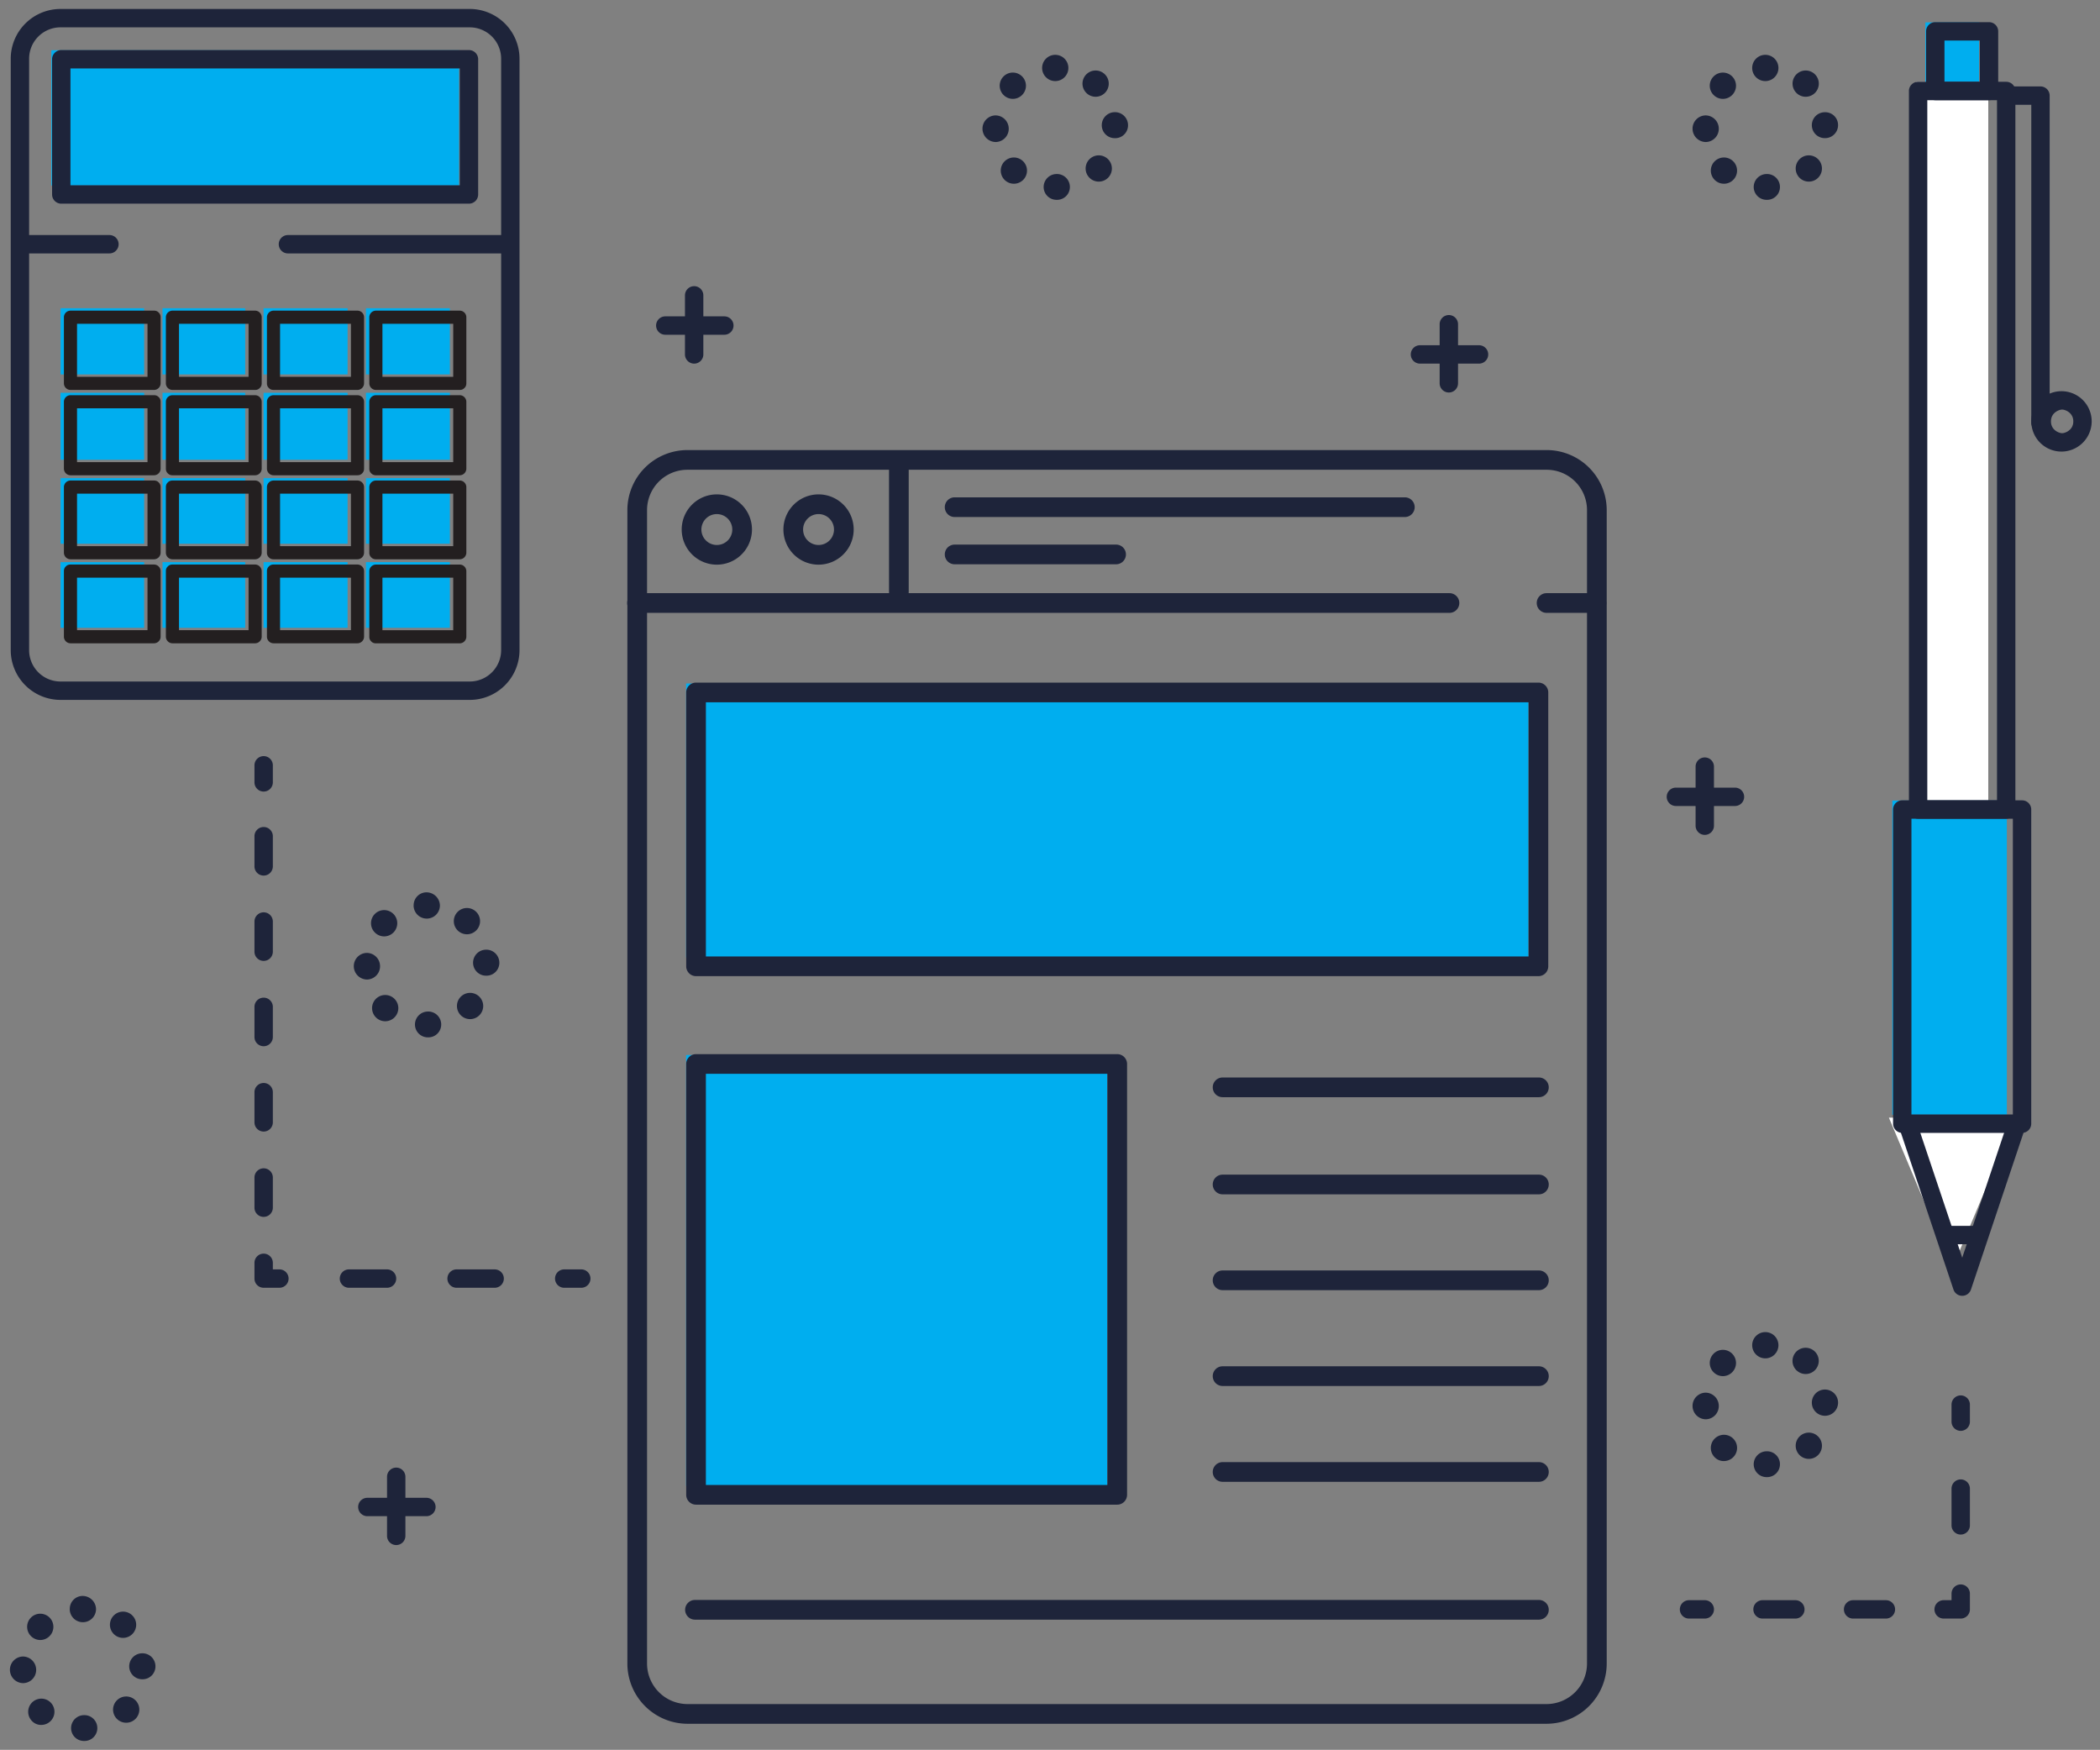 <svg id="Layer_1" data-name="Layer 1" xmlns="http://www.w3.org/2000/svg" xmlns:xlink="http://www.w3.org/1999/xlink" viewBox="0 0 1600 1333">
  <rect x="0" y="0" width="1600" height="1333" fill="#808080" stroke="none"/>
  <defs>
    <style>
      .cls-1 {
        fill: none;
      }

      .cls-2 {
        fill: #fff;
      }

      .cls-3 {
        fill: #00aeef;
      }

      .cls-4 {
        fill: #1e243a;
      }

      .cls-5 {
        fill: #231f20;
      }

      .cls-screen {
        clip-path: url(#clip-screen);
      }
    </style>
    <clipPath id="clip-screen" >
      <rect class="cls-1" x="501.88" y="486.31" width="697.47" height="790"/>
    </clipPath>
  </defs>
  <title>icon21-marketingmanagement</title>
  
  
  <g id="calculator">
    <rect class="cls-3" x="39.13" y="38.29" width="310.62" height="103.03"/>
    <path class="cls-4" d="M357.93,533.17H46.07A37.94,37.94,0,0,1,8.18,495.27V44.73A37.94,37.94,0,0,1,46.07,6.83H357.93a37.94,37.94,0,0,1,37.89,37.89V495.27A37.94,37.94,0,0,1,357.93,533.17ZM46.07,20.83A23.92,23.92,0,0,0,22.18,44.73V495.27a23.92,23.92,0,0,0,23.89,23.89H357.93a23.92,23.92,0,0,0,23.89-23.89V44.73a23.92,23.92,0,0,0-23.89-23.89Z" />
    <path class="cls-4" d="M357.31,155.15H46.69a7,7,0,0,1-7-7v-103a7,7,0,0,1,7-7H357.31a7,7,0,0,1,7,7v103A7,7,0,0,1,357.31,155.15Zm-303.62-14H350.31v-89H53.69Z" />
    <path class="cls-4" d="M386.38,193.05h-167a7,7,0,0,1,0-14h167a7,7,0,1,1,0,14Z" />
    <path class="cls-4" d="M83.38,193.05h-66a7,7,0,1,1,0-14h66a7,7,0,0,1,0,14Z" />
    <g id="key13">
      <rect class="cls-3" x="200.82" y="234.81" width="64" height="50.41"/>
      <path class="cls-5" d="M208.38,297.05h64a5.07,5.07,0,0,0,5-5V241.64a5.07,5.07,0,0,0-5-5h-64a5.07,5.07,0,0,0-5,5v50.41c0,6.43,10,6.45,10,0V241.64l-5,5h64l-5-5v50.41l5-5h-64C201.95,287.05,201.93,297.05,208.38,297.05Z" />
        <animate 
            attributeType="xml" 
            attributeName="fill-opacity" 
            values=   " 1;  1;  1;  1;  1;  0;  1;  1;  1;  1"
            dur="5s" 
            repeatCount="indefinite" />            
    </g>
    <g id="key32">
      <rect class="cls-3" x="123.82" y="364.22" width="63" height="50"/>
      <path class="cls-5" d="M126.38,371.05v50a5.07,5.07,0,0,0,5,5h63a5.07,5.07,0,0,0,5-5v-50a5.07,5.07,0,0,0-5-5h-63c-6.43,0-6.45,10,0,10h63l-5-5v50l5-5h-63l5,5v-50C136.38,364.62,126.38,364.61,126.38,371.05Z" />
        <animate 
            attributeType="xml" 
            attributeName="fill-opacity" 
            values=   " 0;  1;  1;  1;  1;  1;  1;  1;  1;  1"
            dur="5s" 
            repeatCount="indefinite" />            
    </g>
    <g id="key14">
      <rect class="cls-3" x="278.82" y="234.81" width="63.93" height="50.41"/>
      <path class="cls-5" d="M355.31,292.05V241.64a5.07,5.07,0,0,0-5-5H286.38a5.07,5.07,0,0,0-5,5v50.41a5.07,5.07,0,0,0,5,5h63.93c6.43,0,6.45-10,0-10H286.38l5,5V241.64l-5,5h63.93l-5-5v50.41C345.31,298.49,355.31,298.5,355.31,292.05Z" />
    </g>
    <g id="key41">
      <rect class="cls-3" x="46.13" y="428.22" width="63.69" height="50.03"/>
      <path class="cls-5" d="M48.69,435.05v50a5.07,5.07,0,0,0,5,5h63.69a5.07,5.07,0,0,0,5-5v-50a5.07,5.07,0,0,0-5-5H53.69c-6.43,0-6.45,10,0,10h63.69l-5-5v50l5-5H53.69l5,5v-50C58.69,428.62,48.69,428.61,48.69,435.05Z" />
        <animate 
            attributeType="xml" 
            attributeName="fill-opacity" 
            values=   " 1;  0;  1;  1;  1;  1;  1;  1;  1;  1"
            dur="5s" 
            repeatCount="indefinite" />            
    </g>
    <g id="key31">
      <rect class="cls-3" x="46.13" y="364.22" width="63.69" height="50"/>
      <path class="cls-5" d="M117.38,366.05H53.69a5.07,5.07,0,0,0-5,5v50a5.07,5.07,0,0,0,5,5h63.69a5.07,5.07,0,0,0,5-5v-50c0-6.43-10-6.45-10,0v50l5-5H53.69l5,5v-50l-5,5h63.69C123.81,376.05,123.82,366.05,117.38,366.05Z" />
        <animate 
            attributeType="xml" 
            attributeName="fill-opacity" 
            values=   " 1;  1;  0;  1;  1;  1;  1;  1;  1;  1"
            dur="5s" 
            repeatCount="indefinite" />            
    </g>
    <g id="key33">
      <rect class="cls-3" x="200.82" y="364.22" width="64" height="50"/>
      <path class="cls-5" d="M208.38,426.05h64a5.07,5.07,0,0,0,5-5v-50a5.07,5.07,0,0,0-5-5h-64a5.07,5.07,0,0,0-5,5v50c0,6.43,10,6.45,10,0v-50l-5,5h64l-5-5v50l5-5h-64C201.95,416.05,201.93,426.05,208.38,426.05Z" />
    </g>
    <g id="key43">
      <rect class="cls-3" x="200.82" y="428.22" width="64" height="50.03"/>
      <path class="cls-5" d="M203.38,435.05v50a5.07,5.07,0,0,0,5,5h64a5.07,5.07,0,0,0,5-5v-50a5.07,5.07,0,0,0-5-5h-64c-6.43,0-6.45,10,0,10h64l-5-5v50l5-5h-64l5,5v-50C213.38,428.62,203.38,428.61,203.38,435.05Z" />
    </g>
    <g id="key23">
      <rect class="cls-3" x="200.82" y="299.22" width="64" height="51"/>
      <path class="cls-5" d="M277.38,357.05v-51a5.07,5.07,0,0,0-5-5h-64a5.07,5.07,0,0,0-5,5v51a5.07,5.07,0,0,0,5,5h64c6.43,0,6.45-10,0-10h-64l5,5v-51l-5,5h64l-5-5v51C267.38,363.49,277.38,363.5,277.38,357.05Z" />
    </g>
    <g id="key42">
      <rect class="cls-3" x="123.82" y="428.22" width="63" height="50.03"/>
      <path class="cls-5" d="M126.38,435.05v50a5.07,5.07,0,0,0,5,5h63a5.07,5.07,0,0,0,5-5v-50a5.07,5.07,0,0,0-5-5h-63c-6.43,0-6.45,10,0,10h63l-5-5v50l5-5h-63l5,5v-50C136.38,428.62,126.38,428.61,126.38,435.05Z" />
    </g>
    <g id="key21">
      <rect class="cls-3" x="46.13" y="299.22" width="63.69" height="51"/>
      <path class="cls-5" d="M117.38,301.05H53.69a5.07,5.07,0,0,0-5,5v51a5.07,5.07,0,0,0,5,5h63.69a5.07,5.07,0,0,0,5-5v-51c0-6.43-10-6.45-10,0v51l5-5H53.69l5,5v-51l-5,5h63.69C123.81,311.05,123.82,301.05,117.38,301.05Z" />
    </g>
    <g id="key11">
      <rect class="cls-3" x="46.13" y="234.81" width="63.69" height="50.41"/>
      <path class="cls-5" d="M117.38,236.64H53.69a5.07,5.07,0,0,0-5,5v50.41a5.07,5.07,0,0,0,5,5h63.69a5.07,5.07,0,0,0,5-5V241.64c0-6.43-10-6.45-10,0v50.41l5-5H53.69l5,5V241.64l-5,5h63.69C123.81,246.64,123.82,236.64,117.38,236.64Z" />
    </g>
    <g id="key22">
      <rect class="cls-3" x="123.82" y="299.22" width="63" height="51"/>
      <path class="cls-5" d="M131.38,362.05h63a5.07,5.07,0,0,0,5-5v-51a5.07,5.07,0,0,0-5-5h-63a5.07,5.07,0,0,0-5,5v51c0,6.43,10,6.45,10,0v-51l-5,5h63l-5-5v51l5-5h-63C124.95,352.05,124.93,362.05,131.38,362.05Z" />
    </g>
    <g id="key24">
      <rect class="cls-3" x="278.82" y="299.22" width="63.93" height="51"/>
      <path class="cls-5" d="M286.38,362.05h63.93a5.07,5.07,0,0,0,5-5v-51a5.07,5.07,0,0,0-5-5H286.38a5.07,5.07,0,0,0-5,5v51c0,6.43,10,6.45,10,0v-51l-5,5h63.93l-5-5v51l5-5H286.38C279.95,352.05,279.93,362.05,286.38,362.05Z" />
    </g>
    <g id="key34">
      <rect class="cls-3" x="278.82" y="364.22" width="63.93" height="50"/>
      <path class="cls-5" d="M286.38,426.05h63.93a5.07,5.07,0,0,0,5-5v-50a5.07,5.07,0,0,0-5-5H286.38a5.07,5.07,0,0,0-5,5v50c0,6.43,10,6.45,10,0v-50l-5,5h63.93l-5-5v50l5-5H286.38C279.95,416.05,279.93,426.05,286.38,426.05Z" />
    </g>
    <g id="key12">
      <rect class="cls-3" x="123.82" y="234.81" width="63" height="50.41"/>
      <path class="cls-5" d="M199.38,292.05V241.64a5.07,5.07,0,0,0-5-5h-63a5.07,5.07,0,0,0-5,5v50.41a5.07,5.07,0,0,0,5,5h63c6.43,0,6.45-10,0-10h-63l5,5V241.64l-5,5h63l-5-5v50.41C189.38,298.49,199.38,298.5,199.38,292.05Z" />
        <animate 
            attributeType="xml" 
            attributeName="fill-opacity" 
            values=   " 1;  1;  1;  0;  1;  1;  1;  1;  1;  1"
            dur="5s" 
            repeatCount="indefinite" />            
    </g>
    <g id="key44">
      <rect class="cls-3" x="278.82" y="428.22" width="63.93" height="50.03"/>
      <path class="cls-5" d="M286.38,490.08h63.93a5.07,5.07,0,0,0,5-5v-50a5.07,5.07,0,0,0-5-5H286.38a5.07,5.07,0,0,0-5,5v50c0,6.43,10,6.45,10,0v-50l-5,5h63.93l-5-5v50l5-5H286.38C279.95,480.08,279.93,490.08,286.38,490.08Z" />
        <animate 
            attributeType="xml" 
            attributeName="fill-opacity" 
            values=   " 1;  1;  1;  1;  1;  1;  1;  0;  0;  1"
            dur="5s" 
            repeatCount="indefinite" />            
    </g>
  </g>
  
  <g class="cls-screen">
    <g id="text-dy950">
      <g id="textA">
        <rect class="cls-3" x="522.75" y="803.69" width="320.91" height="328.2"/>
        <rect class="cls-3" x="522.75" y="520.67" width="641.81" height="208.61"/>
        <path class="cls-4" d="M1172.13,743.61H530.32a7.5,7.5,0,0,1-7.5-7.5V527.5a7.5,7.5,0,0,1,7.5-7.5h641.81a7.5,7.5,0,0,1,7.5,7.5V736.11A7.5,7.5,0,0,1,1172.13,743.61Zm-634.31-15h626.81V535H537.82Z" />
        <path class="cls-4" d="M851.22,1146.22H530.32a7.5,7.5,0,0,1-7.5-7.5V810.52a7.5,7.5,0,0,1,7.5-7.5H851.22a7.5,7.5,0,0,1,7.5,7.5v328.2A7.5,7.5,0,0,1,851.22,1146.22Zm-313.41-15H843.72V818H537.82Z" />
        <g>
          <path class="cls-4" d="M1172.5,835.82h-241a7.5,7.5,0,0,1,0-15h241a7.5,7.5,0,0,1,0,15Z" />
          <path class="cls-4" d="M1172.5,909.82h-241a7.5,7.5,0,0,1,0-15h241a7.5,7.5,0,0,1,0,15Z" />
          <path class="cls-4" d="M1172.5,982.82h-241a7.5,7.5,0,0,1,0-15h241a7.5,7.5,0,0,1,0,15Z" />
          <path class="cls-4" d="M1172.5,1055.82h-241a7.5,7.5,0,0,1,0-15h241a7.5,7.5,0,0,1,0,15Z" />
          <path class="cls-4" d="M1172.5,1128.82h-241a7.5,7.5,0,0,1,0-15h241a7.5,7.5,0,0,1,0,15Z" />
        </g>
        <path class="cls-4" d="M1172.5,1233.82h-643a7.5,7.5,0,0,1,0-15h643a7.5,7.5,0,0,1,0,15Z" />
        <path class="cls-4" d="M1172.5,1296.82h-643a7.5,7.5,0,0,1,0-15h643a7.5,7.5,0,0,1,0,15Z" />
        <path class="cls-4" d="M1172.5,1355.82h-643a7.5,7.5,0,0,1,0-15h643a7.5,7.5,0,0,1,0,15Z" />
        <path class="cls-4" d="M1172.5,1418.82h-643a7.5,7.5,0,0,1,0-15h643a7.5,7.5,0,0,1,0,15Z" />
      </g>
      <g id="textB">
        <rect class="cls-3" x="522.75" y="1753.69" width="320.91" height="328.2"/>
        <rect class="cls-3" x="522.75" y="1470.67" width="641.81" height="208.61"/>
        <path class="cls-4" d="M1172.13,1693.61H530.32a7.5,7.5,0,0,1-7.5-7.5V1477.5a7.5,7.5,0,0,1,7.5-7.5h641.81a7.5,7.5,0,0,1,7.5,7.5v208.61A7.5,7.5,0,0,1,1172.13,1693.61Zm-634.31-15h626.81V1485H537.82Z" />
        <path class="cls-4" d="M851.22,2096.22H530.32a7.5,7.5,0,0,1-7.5-7.5v-328.2a7.5,7.5,0,0,1,7.5-7.5H851.22a7.5,7.5,0,0,1,7.5,7.5v328.2A7.5,7.5,0,0,1,851.22,2096.22Zm-313.41-15H843.72V1768H537.82Z" />
        <g>
          <path class="cls-4" d="M1172.5,1785.82h-241a7.5,7.5,0,0,1,0-15h241a7.5,7.5,0,0,1,0,15Z" />
          <path class="cls-4" d="M1172.5,1859.82h-241a7.5,7.5,0,0,1,0-15h241a7.5,7.5,0,0,1,0,15Z" />
          <path class="cls-4" d="M1172.5,1932.82h-241a7.5,7.5,0,0,1,0-15h241a7.5,7.5,0,0,1,0,15Z" />
          <path class="cls-4" d="M1172.5,2005.82h-241a7.5,7.5,0,0,1,0-15h241a7.5,7.5,0,0,1,0,15Z" />
          <path class="cls-4" d="M1172.5,2078.82h-241a7.5,7.5,0,0,1,0-15h241a7.5,7.5,0,0,1,0,15Z" />
        </g>
        <path class="cls-4" d="M1172.5,2183.82h-643a7.5,7.5,0,0,1,0-15h643a7.5,7.5,0,0,1,0,15Z" />
        <path class="cls-4" d="M1172.5,2246.82h-643a7.5,7.5,0,0,1,0-15h643a7.5,7.5,0,0,1,0,15Z" />
        <path class="cls-4" d="M1172.5,2305.82h-643a7.5,7.5,0,0,1,0-15h643a7.5,7.5,0,0,1,0,15Z" />
        <path class="cls-4" d="M1172.5,2368.82h-643a7.5,7.5,0,0,1,0-15h643a7.5,7.5,0,0,1,0,15Z" />
      </g>
          <animateTransform attributeName="transform"
                          attributeType="XML"
                          type="translate"
                          dur="6s"
                          values="0,0;0,-950"
                          repeatCount="indefinite" />
      
    </g>
  </g>
  <g id="screen">
    <path class="cls-4" d="M1178.28,1313.14H523.86A45.93,45.93,0,0,1,478,1267.27V388.56a45.76,45.76,0,0,1,45.7-45.7h654.76a45.76,45.76,0,0,1,45.7,45.7v878.7A45.93,45.93,0,0,1,1178.28,1313.14ZM523.69,357.86a30.74,30.74,0,0,0-30.7,30.7v878.7a30.91,30.91,0,0,0,30.87,30.87h654.42a30.91,30.91,0,0,0,30.87-30.87V388.56a30.74,30.74,0,0,0-30.7-30.7Z" />
    <path class="cls-4" d="M1104.35,466.86h-619a7.5,7.5,0,0,1,0-15h619a7.5,7.5,0,0,1,0,15Z" />
    <path class="cls-4" d="M684.85,458.36a7.5,7.5,0,0,1-7.5-7.5v-95a7.5,7.5,0,0,1,15,0v95A7.5,7.5,0,0,1,684.85,458.36Z" />
    <g>
      <path class="cls-4" d="M546.16,430.15a26.77,26.77,0,1,1,26.77-26.77A26.8,26.8,0,0,1,546.16,430.15Zm0-38.53a11.77,11.77,0,1,0,11.77,11.77A11.78,11.78,0,0,0,546.16,391.62Z" />
      <path class="cls-4" d="M623.66,430.15a26.77,26.77,0,1,1,26.77-26.77A26.8,26.8,0,0,1,623.66,430.15Zm0-38.53a11.77,11.77,0,1,0,11.77,11.77A11.78,11.78,0,0,0,623.66,391.62Z" />
    </g>
    <g>
      <path class="cls-4" d="M1070.35,393.86h-343a7.5,7.5,0,0,1,0-15h343a7.5,7.5,0,0,1,0,15Z" />
      <path class="cls-4" d="M850.35,429.86h-123a7.5,7.5,0,0,1,0-15h123a7.5,7.5,0,0,1,0,15Z" />
    </g>
    <path class="cls-4" d="M1216.35,466.86h-38a7.5,7.5,0,0,1,0-15h38a7.5,7.5,0,0,1,0,15Z" />
  </g>
  
  <g id="star4">
    <path class="cls-4" d="M301.88,1177a7,7,0,0,1-7-7v-45a7,7,0,0,1,14,0v45A7,7,0,0,1,301.88,1177Z" />
    <path class="cls-4" d="M324.88,1155h-45a7,7,0,1,1,0-14h45a7,7,0,0,1,0,14Z" />
  </g>
  <g id="star3">
    <path class="cls-4" d="M528.88,277a7,7,0,0,1-7-7V225a7,7,0,0,1,14,0v45A7,7,0,0,1,528.88,277Z" />
    <path class="cls-4" d="M551.88,255h-45a7,7,0,1,1,0-14h45a7,7,0,0,1,0,14Z" />
  </g>
  <g id="star2">
    <path class="cls-4" d="M1103.88,299a7,7,0,0,1-7-7V247a7,7,0,0,1,14,0v45A7,7,0,0,1,1103.88,299Z" />
    <path class="cls-4" d="M1126.88,277h-45a7,7,0,0,1,0-14h45a7,7,0,0,1,0,14Z" />
  </g>
  <g id="star1">
    <path class="cls-4" d="M1298.88,636a7,7,0,0,1-7-7V584a7,7,0,0,1,14,0v45A7,7,0,0,1,1298.88,636Z" />
    <path class="cls-4" d="M1321.88,614h-45a7,7,0,0,1,0-14h45a7,7,0,0,1,0,14Z" />
  </g>
  
  <g id="gear1">
    <path class="cls-4" d="M54.16,1316.7a9.9,9.9,0,0,1,9.75-10.13h0a9.85,9.85,0,0,1,10.24,9.59h0a9.77,9.77,0,0,1-9.75,10.08h-.25A9.8,9.8,0,0,1,54.16,1316.7Zm-29.61-5.47h0a10,10,0,0,1-.26-14.17h0a10,10,0,0,1,14.14-.27h0a10,10,0,0,1,.27,14.13h0a10.06,10.06,0,0,1-7.21,3.09h0A9.38,9.38,0,0,1,24.55,1311.23Zm64.75-1.59a10,10,0,0,1-.44-14.14h0a10,10,0,0,1,14.14-.44h0a10,10,0,0,1,.44,14.14h0a10,10,0,0,1-7.29,3.15h0A10,10,0,0,1,89.3,1309.64Zm-81.74-37.5a10.1,10.1,0,0,1,9.88-10.23h0a10.14,10.14,0,0,1,10.12,10h0a10.09,10.09,0,0,1-9.87,10.28h-.13A10.2,10.2,0,0,1,7.56,1272.14Zm90.89-2.39a9.92,9.92,0,0,1,9.62-10.29h0a9.9,9.9,0,0,1,10.36,9.51h0a9.78,9.78,0,0,1-9.62,10.26h-.38A9.87,9.87,0,0,1,98.45,1269.74Zm-74.8-23.34a10,10,0,0,1-.09-14.14h0a10,10,0,0,1,14.14-.09h0a10,10,0,0,1,.09,14.15h0a10,10,0,0,1-7.12,3h0A10,10,0,0,1,23.65,1246.4ZM87,1245.08a10,10,0,0,1-.61-14.13h0a10,10,0,0,1,14.13-.61h0a10,10,0,0,1,.61,14.13h0a10,10,0,0,1-7.37,3.24h0A10,10,0,0,1,87,1245.08Zm-33.83-19.31a9.8,9.8,0,0,1,10.11-10h0a10.25,10.25,0,0,1,9.89,10h0a10,10,0,0,1-10,10h0A10,10,0,0,1,53.13,1225.77Z" />
          <animateTransform attributeName="transform"
                          attributeType="XML"
                          type="rotate"
                          from="0 63 1271"	
                          to="360 63 1271"	
                          dur="2s"
                          repeatCount="indefinite" />
  </g>
  <g id="gear2">
    <path class="cls-4" d="M316.16,780.7a9.9,9.9,0,0,1,9.75-10.13h0a9.85,9.85,0,0,1,10.24,9.59h0a9.77,9.77,0,0,1-9.75,10.08h-.25A9.81,9.81,0,0,1,316.16,780.7Zm-29.61-5.53a10,10,0,0,1-.27-14.14h0a10,10,0,0,1,14.14-.26h0a10,10,0,0,1,.27,14.14h0a10,10,0,0,1-7.21,3.06h0A9.94,9.94,0,0,1,286.55,775.17Zm64.75-1.53a10,10,0,0,1-.44-14.14h0a10,10,0,0,1,14.14-.44h0a10,10,0,0,1,.44,14.14h0a10,10,0,0,1-7.29,3.15h0A10,10,0,0,1,351.3,773.64Zm-81.74-37.5a10.1,10.1,0,0,1,9.88-10.23h0a10.13,10.13,0,0,1,10.12,10h0a10.09,10.09,0,0,1-9.87,10.28h-.13A10.19,10.19,0,0,1,269.56,736.14Zm90.89-2.39a9.92,9.92,0,0,1,9.62-10.29h0A9.92,9.92,0,0,1,380.44,733h0a9.79,9.79,0,0,1-9.63,10.26h-.38A9.87,9.87,0,0,1,360.45,733.74Zm-74.8-23.34a10,10,0,0,1-.09-14.14h0a10,10,0,0,1,14.14-.09h0a10,10,0,0,1,.09,14.15h0a10,10,0,0,1-7.12,3h0A10,10,0,0,1,285.65,710.4ZM349,709.08a10,10,0,0,1-.61-14.13h0a10,10,0,0,1,14.13-.61h0a10,10,0,0,1,.61,14.13h0a10,10,0,0,1-7.37,3.24h0A10,10,0,0,1,349,709.08Zm-33.83-19.31a9.8,9.8,0,0,1,10.11-10h0a10.25,10.25,0,0,1,9.89,10h0a10,10,0,0,1-10,10h0A10,10,0,0,1,315.13,689.77Z" />
          <animateTransform attributeName="transform"
                          attributeType="XML"
                          type="rotate"
                          from="90 325 735"	
                          to="0 325 735"	
                          dur="2s"
                          repeatCount="indefinite" />
  </g>
  <g id="gear3">
    <path class="cls-4" d="M795.16,142.7a9.9,9.9,0,0,1,9.75-10.13h0a9.86,9.86,0,0,1,10.24,9.58h0a9.77,9.77,0,0,1-9.75,10.08h-.25A9.81,9.81,0,0,1,795.16,142.7Zm-29.61-5.53a10,10,0,0,1-.27-14.14h0a10,10,0,0,1,14.14-.26h0a10,10,0,0,1,.26,14.14h0a10,10,0,0,1-7.2,3.06h0A10,10,0,0,1,765.55,137.17Zm64.75-1.53a10,10,0,0,1-.44-14.14h0a10,10,0,0,1,14.14-.44h0a10,10,0,0,1,.44,14.14h0a10,10,0,0,1-7.29,3.15h0A10,10,0,0,1,830.3,135.64Zm-81.74-37.5a10.1,10.1,0,0,1,9.88-10.23h0a10.13,10.13,0,0,1,10.12,10h0a10.09,10.09,0,0,1-9.87,10.28h-.13A10.2,10.2,0,0,1,748.56,98.14Zm90.89-2.39a9.92,9.92,0,0,1,9.62-10.29h0A9.92,9.92,0,0,1,859.44,95h0a9.79,9.79,0,0,1-9.63,10.26h-.37A9.87,9.87,0,0,1,839.45,95.74ZM764.65,72.4a10,10,0,0,1-.09-14.14h0a10,10,0,0,1,14.14-.09h0a10,10,0,0,1,.09,14.15h0a10,10,0,0,1-7.12,3h0A10,10,0,0,1,764.65,72.4ZM828,71.08a10,10,0,0,1-.61-14.13h0a10,10,0,0,1,14.13-.61h0a10,10,0,0,1,.61,14.13h0a10,10,0,0,1-7.37,3.24h0A10,10,0,0,1,828,71.08ZM794,51.77a10,10,0,0,1,10-10h0a10,10,0,0,1,10,10h0a10,10,0,0,1-10,10h0A10,10,0,0,1,794,51.77Z" />
            <animateTransform attributeName="transform"
                          attributeType="XML"
                          type="rotate"
                          from="90 804 97"	
                          to="0 804 97"	
                          dur="1s"
                          repeatCount="indefinite" />
</g>
  <g id="gear4">
    <path class="cls-4" d="M1336.16,142.7a9.9,9.9,0,0,1,9.75-10.13h0a9.86,9.86,0,0,1,10.24,9.58h0a9.77,9.77,0,0,1-9.75,10.08h-.25A9.81,9.81,0,0,1,1336.16,142.7Zm-29.61-5.53a10,10,0,0,1-.27-14.14h0a10,10,0,0,1,14.14-.26h0a10,10,0,0,1,.26,14.14h0a10,10,0,0,1-7.2,3.06h0A10,10,0,0,1,1306.55,137.17Zm64.75-1.53a10,10,0,0,1-.44-14.14h0a10,10,0,0,1,14.14-.44h0a10,10,0,0,1,.44,14.14h0a10,10,0,0,1-7.29,3.15h0A10,10,0,0,1,1371.3,135.64Zm-81.74-37.5a10.1,10.1,0,0,1,9.88-10.23h0a10.13,10.13,0,0,1,10.12,10h0a10.09,10.09,0,0,1-9.87,10.28h-.13A10.19,10.19,0,0,1,1289.56,98.14Zm90.89-2.39a9.89,9.89,0,0,1,9.62-10.25h0a9.78,9.78,0,0,1,10.36,9.73h0a9.89,9.89,0,0,1-9.63,10h-.37A9.87,9.87,0,0,1,1380.45,95.74Zm-74.8-23.34a10,10,0,0,1-.09-14.14h0a10,10,0,0,1,14.14-.09h0a10,10,0,0,1,.09,14.15h0a10,10,0,0,1-7.12,3h0A9.92,9.92,0,0,1,1305.65,72.4ZM1369,71.08a10,10,0,0,1-.61-14.13h0a10,10,0,0,1,14.13-.61h0a10,10,0,0,1,.61,14.13h0a10,10,0,0,1-7.37,3.24h0A10,10,0,0,1,1369,71.08ZM1335,51.77a10,10,0,0,1,10-10h0a10,10,0,0,1,10,10h0a10,10,0,0,1-10,10h0A10,10,0,0,1,1335,51.77Z" />
            <animateTransform attributeName="transform"
                          attributeType="XML"
                          type="rotate"
                          from="90 1345 97"	
                          to="0 1345 97"	
                          dur="3s"
                          repeatCount="indefinite" />
  </g>
  <g id="gear5">
    <path class="cls-4" d="M1336.16,1115.7a9.9,9.9,0,0,1,9.75-10.13h0a9.85,9.85,0,0,1,10.24,9.59h0a9.77,9.77,0,0,1-9.75,10.08h-.25A9.8,9.8,0,0,1,1336.16,1115.7Zm-29.61-5.47h0a10,10,0,0,1-.26-14.17h0a10,10,0,0,1,14.14-.27h0a10,10,0,0,1,.27,14.13h0a10.06,10.06,0,0,1-7.21,3.09h0A9.38,9.38,0,0,1,1306.55,1110.23Zm64.75-1.59a10,10,0,0,1-.44-14.14h0a10,10,0,0,1,14.14-.44h0a10,10,0,0,1,.44,14.14h0a10,10,0,0,1-7.29,3.15h0A10,10,0,0,1,1371.3,1108.64Zm-81.74-37.5a10.1,10.1,0,0,1,9.88-10.23h0a10.13,10.13,0,0,1,10.12,10h0a10.09,10.09,0,0,1-9.87,10.28h-.13A10.2,10.2,0,0,1,1289.56,1071.14Zm90.89-2.25a10,10,0,0,1,9.62-10.36h0a10,10,0,0,1,10.36,9.62h0a10,10,0,0,1-9.62,10.36h-.38A10,10,0,0,1,1380.45,1068.89Zm-74.8-23.49a10,10,0,0,1-.09-14.14h0a10,10,0,0,1,14.14-.09h0a10,10,0,0,1,.09,14.15h0a10,10,0,0,1-7.12,3h0A9.92,9.92,0,0,1,1305.65,1045.4Zm63.31-1.32a10,10,0,0,1-.61-14.13h0a10,10,0,0,1,14.13-.61h0a10,10,0,0,1,.61,14.13h0a10,10,0,0,1-7.37,3.24h0A10,10,0,0,1,1369,1044.08ZM1335,1024.77a10,10,0,0,1,10-10h0a10,10,0,0,1,10,10h0a10,10,0,0,1-10,10h0A10,10,0,0,1,1335,1024.77Z" />
            <animateTransform attributeName="transform"
                          attributeType="XML"
                          type="rotate"
                          from="0 1345 1070"	
                          to="360 1345 1070"	
                          dur="3s"
                          repeatCount="indefinite" />
  </g>
  
  <g id="dotted2">
    <path class="cls-4" d="M200.88,603a7,7,0,0,1-7-7V583a7,7,0,0,1,14,0v13A7,7,0,0,1,200.88,603Z" />
    <path class="cls-4" d="M200.88,927a7,7,0,0,1-7-7V897a7,7,0,0,1,14,0v23A7,7,0,0,1,200.88,927Zm0-65a7,7,0,0,1-7-7V832a7,7,0,0,1,14,0v23A7,7,0,0,1,200.88,862Zm0-65a7,7,0,0,1-7-7V767a7,7,0,0,1,14,0v23A7,7,0,0,1,200.88,797Zm0-65a7,7,0,0,1-7-7V702a7,7,0,0,1,14,0v23A7,7,0,0,1,200.88,732Zm0-65a7,7,0,0,1-7-7V637a7,7,0,0,1,14,0v23A7,7,0,0,1,200.88,667Z" />
    <path class="cls-4" d="M212.88,981h-12a7,7,0,0,1-7-7V962a7,7,0,0,1,14,0v5h5a7,7,0,0,1,0,14Z" />
    <path class="cls-4" d="M376.88,981h-29a7,7,0,1,1,0-14h29a7,7,0,0,1,0,14Zm-82,0h-29a7,7,0,1,1,0-14h29a7,7,0,0,1,0,14Z" />
    <path class="cls-4" d="M442.88,981h-13a7,7,0,1,1,0-14h13a7,7,0,0,1,0,14Z" />
  </g>
  <g id="dotted1">
    <path class="cls-4" d="M1493.88,1090a7,7,0,0,1-7-7v-13a7,7,0,0,1,14,0v13A7,7,0,0,1,1493.88,1090Z" />
    <path class="cls-4" d="M1493.88,1169a7,7,0,0,1-7-7v-28a7,7,0,0,1,14,0v28A7,7,0,0,1,1493.88,1169Z" />
    <path class="cls-4" d="M1493.88,1233h-13a7,7,0,0,1,0-14h6v-5a7,7,0,0,1,14,0v12A7,7,0,0,1,1493.88,1233Z" />
    <path class="cls-4" d="M1436.88,1233h-25a7,7,0,0,1,0-14h25a7,7,0,0,1,0,14Zm-69,0h-25a7,7,0,0,1,0-14h25a7,7,0,0,1,0,14Z" />
    <path class="cls-4" d="M1298.88,1233h-12a7,7,0,0,1,0-14h12a7,7,0,0,1,0,14Z" />
  </g>
  
  
  <g id="pen">
    <g>
      <polygon class="cls-2" points="1439.17 851.41 1535.66 851.41 1487.41 966.23 1439.17 851.41"/>
      <rect class="cls-2" x="1459.94" y="62.48" width="54.94" height="547.37"/>
      <rect class="cls-3" x="1466.94" y="17.05" width="40.94" height="45.43"/>
      <rect class="cls-3" x="1441.78" y="609.85" width="87.24" height="239.34"/>
      <path class="cls-4" d="M1528.53,623.68h-67.11a7,7,0,0,1-7-7V69.31a7,7,0,0,1,7-7h67.11a7,7,0,0,1,7,7V616.68A7,7,0,0,1,1528.53,623.68Zm-60.11-14h53.11V76.31h-53.11Z" />
      <path class="cls-4" d="M1540.61,863h-91.27a7,7,0,0,1-7-7V616.68a7,7,0,0,1,7-7h91.27a7,7,0,0,1,7,7V856A7,7,0,0,1,1540.61,863Zm-84.27-14h77.27V623.68h-77.27Z" />
      <path class="cls-4" d="M1495,987.12a7,7,0,0,1-6.64-4.77l-41.61-124.1a7,7,0,0,1,13.27-4.45l35,104.3,35-104.3a7,7,0,0,1,13.27,4.45l-41.61,124.1A7,7,0,0,1,1495,987.12Z" />
      <path class="cls-4" d="M1504.65,947.84h-19a7,7,0,1,1,0-14h19a7,7,0,0,1,0,14Z" />
      <path class="cls-4" d="M1515.44,76.31h-40.94a7,7,0,0,1-7-7V23.88a7,7,0,0,1,7-7h40.94a7,7,0,0,1,7,7V69.31A7,7,0,0,1,1515.44,76.31Zm-33.94-14h26.94V30.88h-26.94Z" />
      <path class="cls-4" d="M1554.65,328.84a7,7,0,0,1-7-7v-242h-19a7,7,0,0,1,0-14h26a7,7,0,0,1,7,7v249A7,7,0,0,1,1554.65,328.84Z" />
      <path class="cls-4" d="M1571.15,344a23,23,0,1,1,22.51-23A23.07,23.07,0,0,1,1571.15,344Zm0-32c-2.18,0-8.51,2.22-8.51,9s6.33,9,8.51,9,8.51-2.22,8.51-9S1573.33,312,1571.15,312Z" />
           <animateTransform attributeName="transform"
                          attributeType="XML"
                          type="rotate"
                          dur="4s"
                          values=   "0 1495 985; 1 1495 985; -10 1495 985; 0 1495 985; 1 1495 985; -5 1495 985; 1 1495 985; -5 1495 985; 1 1495 985; 0 1495 985 "
                          repeatCount="indefinite" />
      </g>
        <animateTransform attributeName="transform"
                          attributeType="XML"
                          type="translate"
                          dur="5s"
                          values=   "0,0; 0,60;  -60,0; -60,0; 0,0"
                          keyTimes= "0.0; 0.5;  0.6;  0.9;  1"
                          repeatCount="indefinite" />
  </g>
  
</svg>
